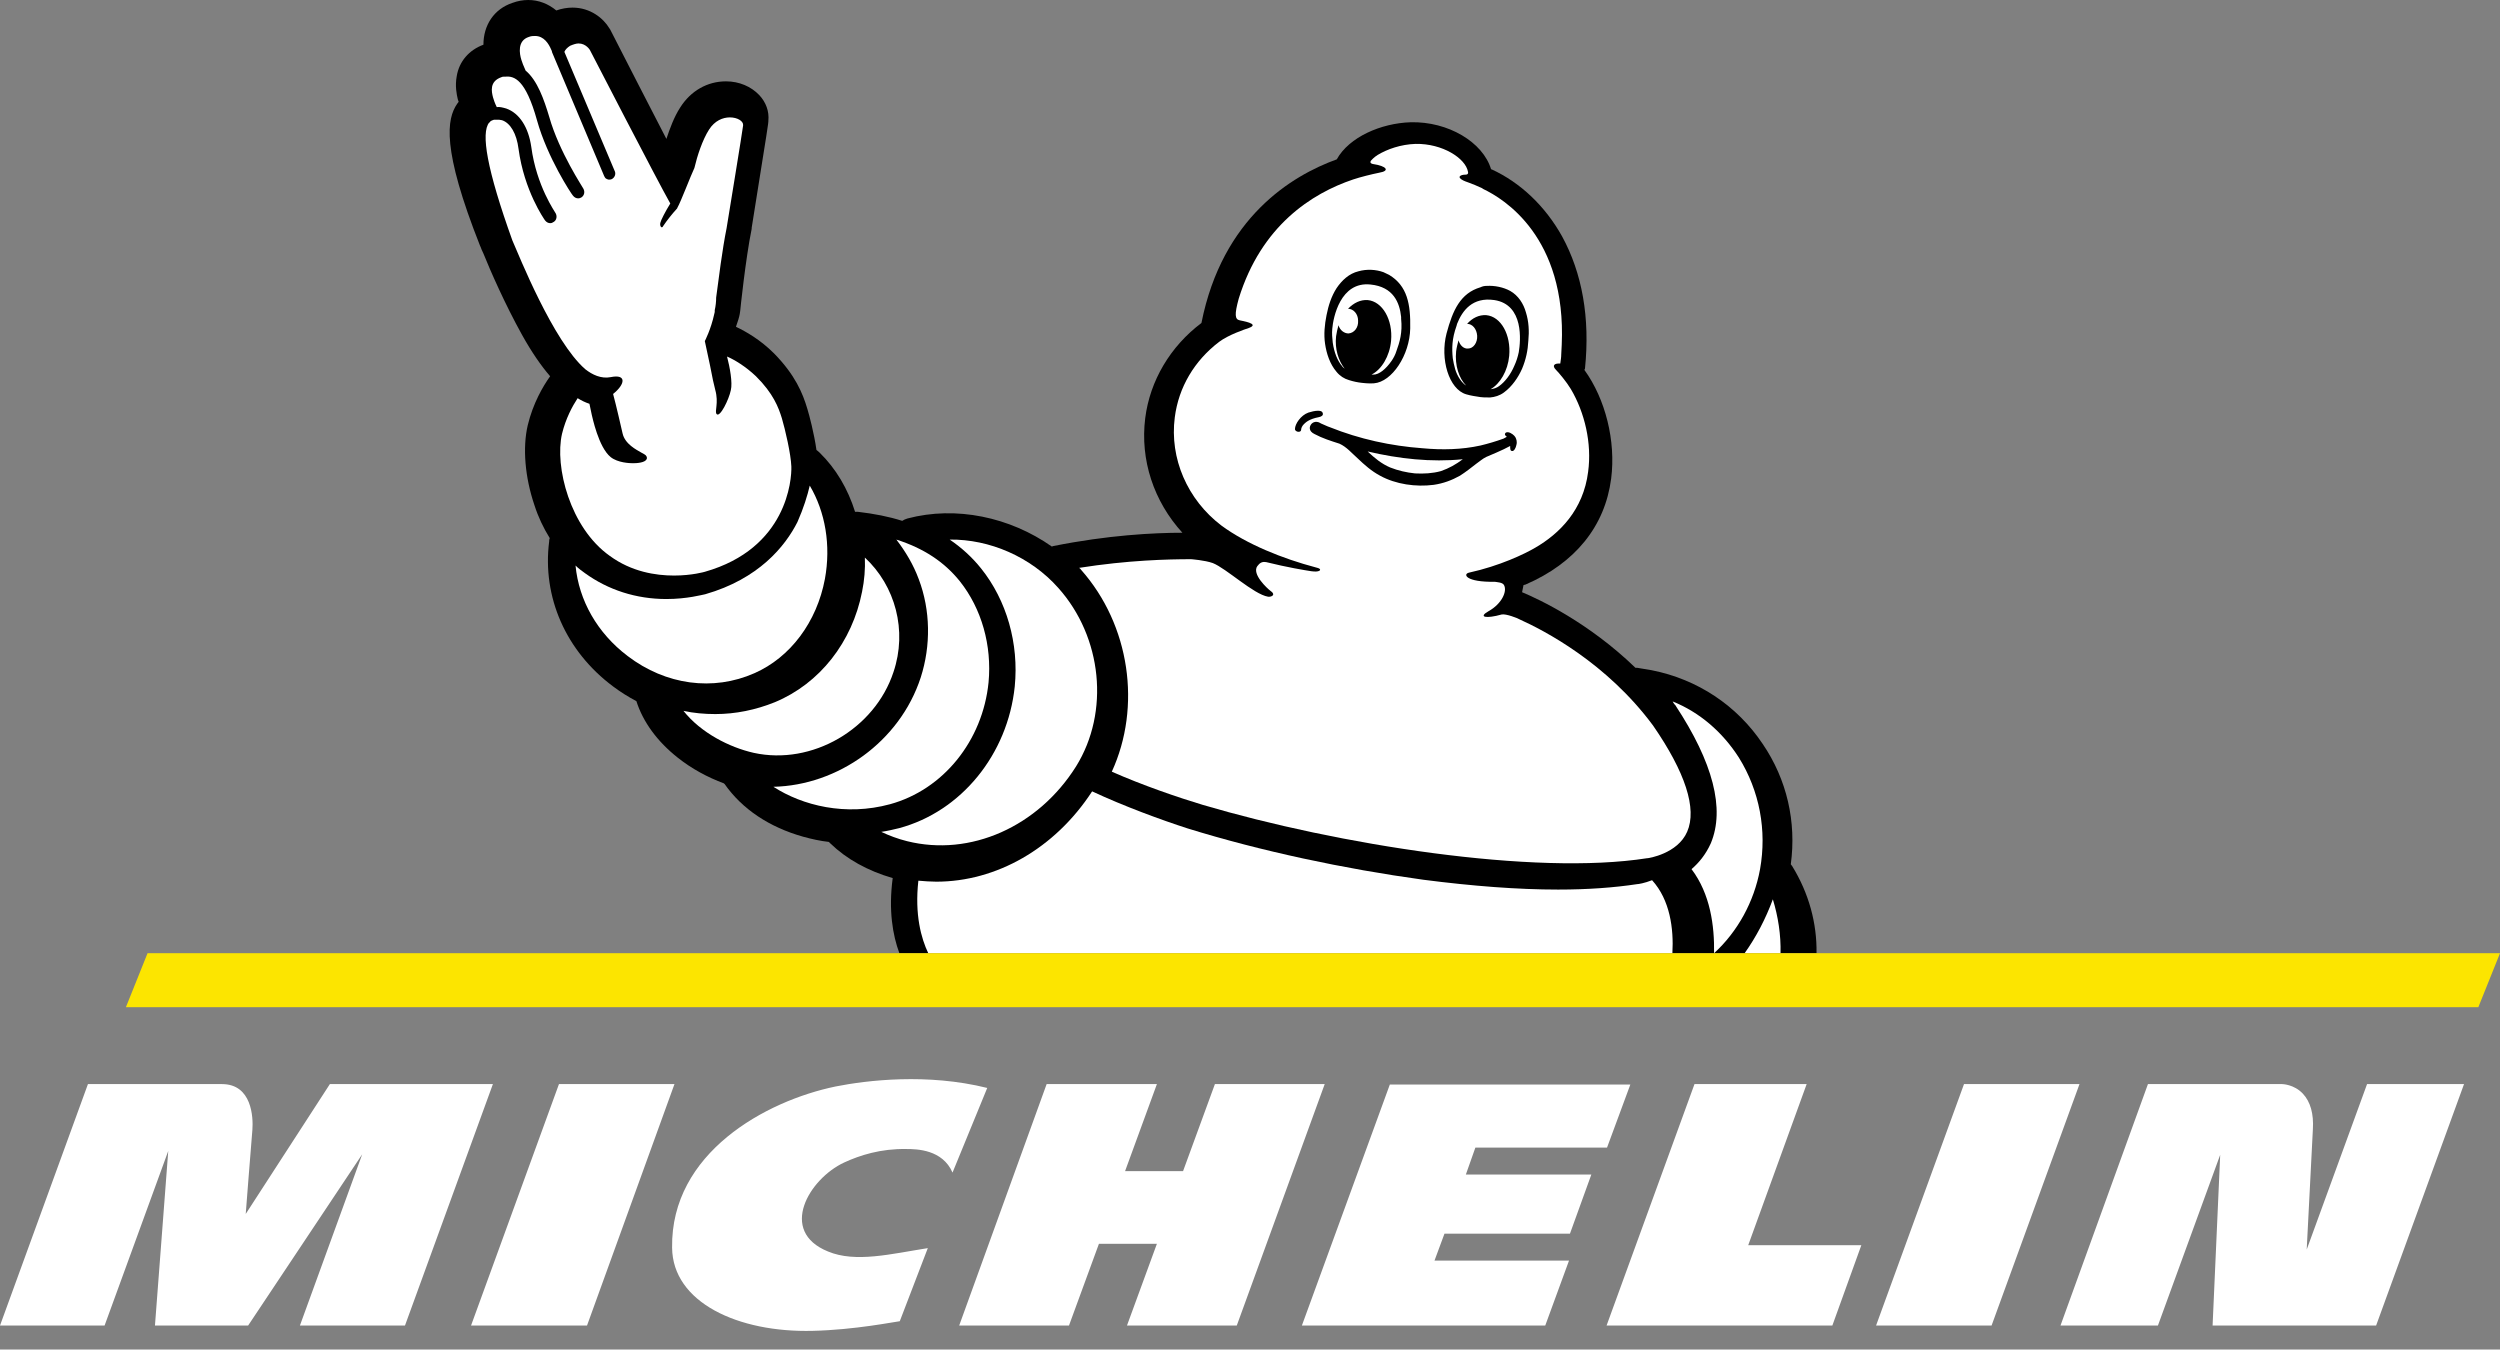 <svg width="113" height="61" viewBox="0 0 113 61" fill="none" xmlns="http://www.w3.org/2000/svg">
<rect x="0" y="0" width="113" height="61" fill="#808080" stroke="none"/>
<path d="M21.701 11.116C21.701 11.137 21.722 11.137 21.722 11.159C21.744 11.223 21.787 11.331 21.851 11.46C22.153 12.212 22.82 13.739 23.596 15.136C24.026 15.91 24.457 16.534 24.866 17.007C24.543 17.458 24.091 18.232 23.854 19.221C23.617 20.232 23.725 21.565 24.156 22.833C24.328 23.371 24.565 23.865 24.845 24.317C24.845 24.317 24.845 24.317 24.845 24.338C24.823 24.381 24.823 24.424 24.823 24.467C24.5 26.983 25.577 29.434 27.709 31.025C28.053 31.283 28.398 31.498 28.764 31.691C29.066 32.637 29.712 33.519 30.638 34.25C31.262 34.744 31.973 35.131 32.727 35.411C32.727 35.411 32.727 35.432 32.748 35.432C33.545 36.572 34.773 37.389 36.301 37.819C36.689 37.926 37.077 38.012 37.464 38.055C37.486 38.077 37.508 38.098 37.529 38.12C38.261 38.829 39.23 39.367 40.35 39.689C40.156 41.151 40.35 42.269 40.652 43.086H82.107C82.129 41.732 81.762 40.377 81.009 39.152C80.987 39.13 80.966 39.087 80.944 39.066C81.203 37.152 80.772 35.239 79.674 33.626C78.511 31.885 76.723 30.702 74.656 30.294C74.441 30.251 74.225 30.229 74.01 30.186C73.988 30.186 73.945 30.186 73.924 30.186C71.813 28.144 69.573 27.09 68.798 26.768C68.82 26.66 68.841 26.553 68.863 26.445C68.884 26.445 68.927 26.424 68.949 26.424C71.189 25.456 72.545 23.801 72.825 21.629C73.041 19.931 72.567 18.039 71.619 16.727C71.619 16.706 71.619 16.684 71.641 16.663C71.878 14.362 71.512 12.341 70.607 10.686C69.853 9.331 68.734 8.256 67.42 7.654H67.398C67.032 6.429 65.46 5.483 63.759 5.526C62.424 5.569 60.981 6.192 60.421 7.203C58.397 7.934 55.253 9.826 54.305 14.599C52.905 15.652 51.979 17.2 51.764 18.899C51.527 20.791 52.151 22.661 53.444 24.08C52.151 24.08 50.063 24.188 47.608 24.682C47.586 24.682 47.565 24.704 47.543 24.704C45.648 23.371 43.214 22.855 41.018 23.435C40.932 23.457 40.846 23.5 40.781 23.543C40.178 23.349 39.51 23.22 38.778 23.134C38.735 23.134 38.692 23.134 38.649 23.134C38.326 22.102 37.788 21.178 37.034 20.447C36.991 20.404 36.904 20.339 36.904 20.339C36.797 19.587 36.581 18.77 36.495 18.49C36.28 17.759 35.935 16.942 34.988 15.975C34.363 15.351 33.717 14.986 33.265 14.771C33.351 14.534 33.416 14.319 33.437 14.19C33.437 14.147 33.459 14.083 33.459 14.04C33.459 14.018 33.696 11.718 33.976 10.342C33.976 10.32 33.976 10.299 33.976 10.299C34.73 5.612 34.73 5.547 34.73 5.483V5.461C34.773 5.031 34.622 4.623 34.32 4.3C33.954 3.913 33.416 3.677 32.813 3.677C31.973 3.677 31.219 4.107 30.745 4.859C30.465 5.289 30.272 5.827 30.121 6.278C29.346 4.773 28.312 2.774 27.58 1.333C27.558 1.312 27.558 1.29 27.537 1.269C27.278 0.839 26.697 0.344 25.878 0.344C25.642 0.344 25.383 0.387 25.146 0.473C24.78 0.172 24.349 0 23.876 0C23.639 0 23.402 0.043 23.165 0.129C22.325 0.409 21.851 1.14 21.851 2.021C21.205 2.258 20.753 2.774 20.645 3.44C20.559 3.892 20.645 4.279 20.689 4.472C20.689 4.494 20.71 4.537 20.732 4.601C20.71 4.623 20.689 4.666 20.667 4.687C20.193 5.375 19.956 6.708 21.701 11.116Z" fill="black"/>
<path d="M53.839 25.276C53.839 25.276 54.447 25.32 54.817 25.45C55.425 25.689 56.663 26.862 57.315 26.971C57.424 26.993 57.728 26.906 57.402 26.688C57.315 26.623 56.555 25.95 56.837 25.58C56.837 25.58 56.837 25.58 56.859 25.559C56.968 25.407 57.098 25.385 57.228 25.407C58.184 25.645 58.988 25.776 59.27 25.819C59.444 25.841 59.553 25.841 59.64 25.798C59.705 25.732 59.662 25.689 59.466 25.645C57.989 25.254 56.359 24.603 55.208 23.755C53.665 22.582 52.861 20.713 53.1 18.867C53.274 17.498 53.991 16.303 55.099 15.456C55.534 15.13 56.251 14.891 56.446 14.825C56.989 14.63 56.099 14.499 56.033 14.478C55.816 14.434 55.794 14.217 55.99 13.5C57.011 10.197 59.292 8.742 61.161 8.112C61.486 8.003 62.008 7.873 62.334 7.808C62.855 7.721 62.66 7.503 62.073 7.416C62.073 7.416 61.878 7.395 61.965 7.264C61.986 7.243 62.095 7.112 62.269 7.004C62.703 6.743 63.312 6.526 63.985 6.504C65.202 6.482 66.245 7.156 66.353 7.764C66.353 7.764 66.397 7.894 66.245 7.894C66.005 7.894 65.832 8.003 66.136 8.155C66.201 8.199 66.527 8.286 66.983 8.503C67.005 8.525 67.027 8.525 67.048 8.546C67.961 8.981 70.807 10.697 70.59 15.586C70.59 15.738 70.568 15.868 70.568 16.02C70.568 16.151 70.546 16.281 70.524 16.433C70.264 16.412 70.133 16.52 70.329 16.716C70.459 16.846 70.807 17.259 71.002 17.585C71.632 18.649 71.958 20.04 71.784 21.322C71.567 23.06 70.481 24.125 69.395 24.755C68.917 25.037 67.787 25.58 66.397 25.884C66.114 25.95 66.244 26.319 67.57 26.297C67.678 26.319 67.917 26.319 67.983 26.449C68.135 26.732 67.874 27.297 67.287 27.623C66.788 27.905 67.179 27.97 67.874 27.775C68.069 27.731 68.613 27.949 68.678 27.992C69.786 28.492 72.61 29.947 74.718 32.794C76.173 34.901 76.716 36.553 76.26 37.595C75.826 38.595 74.5 38.79 74.478 38.79H74.457C69.351 39.594 60.465 38.182 54.361 36.379C53.274 36.053 51.623 35.488 50.254 34.88C51.601 31.946 51.08 28.253 48.864 25.754C48.842 25.711 48.799 25.689 48.777 25.667C50.971 25.32 52.796 25.276 53.839 25.276Z" fill="white"/>
<path d="M78.599 34.246C79.534 35.749 79.867 37.539 79.555 39.285C79.285 40.766 78.536 42.114 77.476 43.086C77.497 41.849 77.309 40.412 76.457 39.285C76.79 38.998 77.102 38.622 77.33 38.114C77.975 36.567 77.434 34.468 75.729 31.882C75.729 31.882 75.729 31.86 75.708 31.86C75.667 31.816 75.625 31.749 75.604 31.705C76.81 32.191 77.85 33.075 78.599 34.246Z" fill="white"/>
<path d="M47.835 26.574C49.825 28.8 50.164 32.182 48.64 34.639C46.925 37.37 43.856 38.735 40.999 38.021C40.575 37.916 40.194 37.769 39.834 37.601C40.11 37.559 40.385 37.496 40.639 37.433C43.454 36.677 45.549 34.093 45.867 31.026C46.057 29.094 45.507 27.141 44.343 25.691C43.941 25.187 43.454 24.746 42.925 24.389C44.724 24.368 46.587 25.166 47.835 26.574Z" fill="white"/>
<path d="M43.382 26.269C44.374 27.516 44.837 29.178 44.683 30.84C44.419 33.486 42.632 35.694 40.228 36.351C38.221 36.897 36.28 36.416 34.957 35.563C37.868 35.498 40.669 33.53 41.617 30.621C42.081 29.178 42.059 27.581 41.529 26.182C41.287 25.526 40.934 24.935 40.515 24.389C41.75 24.782 42.676 25.395 43.382 26.269Z" fill="white"/>
<path d="M38.965 26.748C39.071 26.233 39.113 25.717 39.092 25.202C40.469 26.48 41.02 28.502 40.385 30.378C39.537 32.956 36.698 34.606 34.07 34.029C32.969 33.781 31.676 33.121 30.892 32.131C31.358 32.234 31.846 32.276 32.333 32.276C33.244 32.276 34.155 32.09 35.024 31.739C37.058 30.894 38.52 29.017 38.965 26.748Z" fill="white"/>
<path d="M36.601 21.95C37.307 23.14 37.564 24.654 37.286 26.168C36.922 28.115 35.724 29.715 34.099 30.429C32.238 31.251 30.099 30.97 28.367 29.651C26.998 28.612 26.164 27.141 26.014 25.562C26.143 25.692 26.292 25.8 26.442 25.908C27.49 26.665 28.752 27.076 30.121 27.076C31.062 27.076 31.746 26.882 31.875 26.86C34.291 26.168 35.489 24.697 36.045 23.594C36.323 22.966 36.494 22.404 36.601 21.95Z" fill="white"/>
<path d="M22.112 5.539C22.134 5.539 22.155 5.518 22.155 5.497C22.198 5.455 22.262 5.433 22.326 5.412C22.347 5.412 22.369 5.412 22.39 5.412C22.454 5.412 22.518 5.412 22.561 5.412C22.604 5.412 22.647 5.433 22.689 5.433C23.074 5.56 23.352 6.047 23.437 6.724C23.694 8.627 24.591 9.896 24.634 9.96C24.698 10.045 24.784 10.087 24.869 10.087C24.933 10.087 24.976 10.066 25.04 10.023C25.168 9.939 25.19 9.748 25.104 9.622C25.104 9.6 24.249 8.416 24.014 6.639C23.886 5.751 23.48 5.116 22.882 4.905C22.732 4.862 22.582 4.82 22.454 4.841C22.369 4.672 22.305 4.482 22.283 4.397C22.219 4.143 22.112 3.678 22.668 3.487C22.711 3.466 22.732 3.466 22.775 3.466C22.796 3.466 22.817 3.466 22.839 3.466C23.245 3.424 23.758 3.593 24.271 5.433C24.741 7.126 25.831 8.775 25.895 8.839C25.959 8.923 26.045 8.966 26.13 8.966C26.194 8.966 26.237 8.945 26.28 8.923C26.408 8.839 26.451 8.67 26.365 8.522C26.365 8.5 25.275 6.872 24.826 5.285C24.591 4.503 24.292 3.635 23.758 3.191C23.672 3.001 23.587 2.789 23.566 2.705C23.48 2.43 23.373 1.837 23.907 1.668C24.014 1.626 24.1 1.626 24.185 1.626C24.591 1.626 24.805 1.986 24.912 2.239C24.933 2.282 24.955 2.324 24.955 2.366L27.305 7.95C27.327 7.993 27.348 8.035 27.37 8.056C27.455 8.12 27.541 8.141 27.647 8.099C27.776 8.035 27.84 7.887 27.797 7.76L25.51 2.345C25.553 2.239 25.639 2.155 25.767 2.07C25.916 2.007 26.045 1.964 26.151 1.964C26.493 1.964 26.664 2.261 26.664 2.261C26.664 2.261 29.721 8.183 30.297 9.198C30.062 9.579 29.87 9.96 29.849 10.066C29.806 10.214 29.913 10.362 29.977 10.214C30.148 9.96 30.383 9.664 30.597 9.431C30.597 9.431 30.618 9.41 30.618 9.389C30.768 9.135 31.216 7.95 31.387 7.591C31.516 7.041 31.751 6.322 32.05 5.856C32.306 5.455 32.67 5.306 32.99 5.306C33.332 5.306 33.61 5.476 33.589 5.666C33.589 5.751 32.841 10.319 32.841 10.319C32.648 11.271 32.477 12.646 32.37 13.45C32.37 13.64 32.349 13.831 32.306 14.021C32.306 14.063 32.306 14.085 32.306 14.085C32.306 14.085 32.306 14.127 32.285 14.19C32.135 14.888 31.858 15.417 31.858 15.417L32.093 16.517C32.178 16.983 32.285 17.469 32.328 17.617C32.499 18.23 32.285 18.59 32.392 18.717C32.541 18.886 32.947 18.061 33.033 17.638C33.118 17.3 32.99 16.602 32.862 16.115C33.204 16.263 33.696 16.559 34.166 17.004C34.956 17.786 35.191 18.421 35.341 18.907C35.491 19.415 35.747 20.515 35.769 21.086C35.79 21.678 35.576 24.788 31.858 25.845C31.858 25.845 31.281 26.015 30.468 26.015C29.635 26.015 28.545 25.845 27.562 25.126C25.767 23.857 25.061 21.086 25.404 19.605C25.574 18.907 25.874 18.357 26.109 17.998C26.28 18.104 26.451 18.188 26.643 18.252L26.75 18.759C26.771 18.823 27.049 20.219 27.605 20.663C27.925 20.917 28.46 20.938 28.609 20.938C28.78 20.938 29.165 20.917 29.229 20.748C29.25 20.726 29.25 20.642 29.186 20.578C29.165 20.557 29.101 20.515 29.015 20.473C28.759 20.325 28.246 20.071 28.139 19.584C28.075 19.309 27.861 18.357 27.712 17.807C28.267 17.363 28.331 16.898 27.605 17.046C27.177 17.131 26.771 16.94 26.451 16.686C24.997 15.417 23.459 11.546 23.16 10.87C22.005 7.654 21.728 6.004 22.112 5.539Z" fill="white"/>
<path d="M80.48 43.086H78.856C79.376 42.357 79.809 41.528 80.133 40.648C80.371 41.427 80.501 42.257 80.48 43.086Z" fill="white"/>
<path d="M41.51 39.807C41.788 39.83 42.065 39.852 42.321 39.852C45.031 39.852 47.678 38.358 49.364 35.77C50.794 36.439 52.501 37.064 53.675 37.443C56.983 38.469 60.76 39.272 64.324 39.763C66.565 40.053 68.614 40.209 70.427 40.209C71.772 40.209 72.967 40.12 73.992 39.964C74.055 39.964 74.333 39.919 74.674 39.785C75.485 40.678 75.656 41.971 75.592 43.087H41.958C41.638 42.417 41.339 41.347 41.51 39.807Z" fill="white"/>
<path d="M59.786 18.669C59.764 18.566 59.613 18.566 59.57 18.566C59.44 18.566 59.267 18.607 59.138 18.649C58.792 18.773 58.532 19.165 58.532 19.393C58.532 19.434 58.554 19.455 58.576 19.476C58.597 19.496 58.64 19.517 58.705 19.517C58.77 19.517 58.813 19.476 58.813 19.413C58.813 19.352 58.857 19.248 58.943 19.165C59.029 19.083 59.181 18.938 59.613 18.855C59.721 18.835 59.829 18.773 59.786 18.669ZM62.899 16.312C62.639 16.685 62.337 16.933 62.077 16.933C62.056 16.933 62.034 16.933 61.991 16.933C62.445 16.705 62.812 16.106 62.877 15.403C62.963 14.452 62.488 13.625 61.818 13.563C61.494 13.542 61.191 13.687 60.932 13.956C61.169 13.956 61.386 14.183 61.386 14.493C61.407 14.803 61.213 15.051 60.953 15.072C60.759 15.072 60.564 14.927 60.499 14.7C60.456 14.865 60.413 15.031 60.391 15.196C60.326 15.775 60.499 16.312 60.78 16.664C60.737 16.623 60.694 16.602 60.672 16.561C60.456 16.312 60.305 15.94 60.24 15.486C60.218 15.279 60.197 15.072 60.218 14.865C60.261 14.348 60.586 12.715 61.947 12.86C62.985 12.963 63.266 13.687 63.331 14.328C63.331 14.348 63.331 14.39 63.331 14.411C63.396 15.031 63.266 15.465 63.115 15.878C63.072 16.023 62.985 16.189 62.899 16.312ZM63.742 14.845C63.763 13.749 63.612 12.922 62.791 12.426C62.704 12.385 62.618 12.343 62.531 12.302C62.185 12.178 61.775 12.157 61.407 12.261C60.975 12.364 60.651 12.674 60.413 13.025C60.175 13.398 60.045 13.811 59.959 14.245C59.873 14.679 59.829 15.113 59.894 15.548C59.959 15.982 60.11 16.457 60.413 16.809C60.564 16.995 60.759 17.119 60.975 17.181C61.169 17.243 61.364 17.284 61.558 17.305C61.558 17.305 61.883 17.346 62.099 17.326C62.92 17.264 63.72 16.044 63.742 14.845ZM66.119 20.757C65.817 20.985 65.492 21.171 65.125 21.295C64.757 21.398 64.347 21.419 63.958 21.398C63.569 21.357 63.201 21.274 62.834 21.129C62.445 20.964 62.12 20.695 61.818 20.406C63.223 20.737 64.693 20.902 66.119 20.757ZM66.919 20.137C66.076 20.323 65.19 20.344 64.303 20.261C62.877 20.158 61.45 19.848 60.11 19.31C59.981 19.269 59.873 19.207 59.764 19.165C59.7 19.145 59.656 19.103 59.592 19.083C59.397 19.021 59.224 19.145 59.202 19.331C59.202 19.476 59.289 19.558 59.419 19.62C59.764 19.806 60.154 19.93 60.542 20.054C60.867 20.199 61.105 20.488 61.364 20.716C61.666 21.005 61.991 21.295 62.38 21.502C63.093 21.894 64.001 22.018 64.801 21.915C65.233 21.853 65.622 21.708 65.99 21.502C66.249 21.336 66.487 21.15 66.724 20.964C66.876 20.861 67.005 20.737 67.178 20.654C67.265 20.613 67.935 20.344 68.259 20.158C68.259 20.282 68.259 20.385 68.346 20.385C68.432 20.406 68.519 20.24 68.54 20.116C68.583 19.972 68.54 19.848 68.497 19.765C68.454 19.682 68.302 19.558 68.173 19.538C68.021 19.517 68 19.641 68.043 19.682C68.065 19.703 68.086 19.724 68.108 19.744C68.065 19.765 68 19.806 67.957 19.827C67.611 19.951 67.265 20.054 66.919 20.137ZM68.648 15.92C68.605 16.126 68.54 16.333 68.454 16.519C68.281 16.933 68.021 17.264 67.762 17.45C67.654 17.532 67.524 17.574 67.373 17.594C67.805 17.346 68.151 16.767 68.216 16.085C68.302 15.134 67.848 14.307 67.178 14.245C66.854 14.225 66.552 14.369 66.314 14.638C66.552 14.638 66.746 14.865 66.768 15.175C66.789 15.486 66.595 15.754 66.357 15.754C66.162 15.775 65.99 15.61 65.925 15.382C65.881 15.548 65.838 15.713 65.817 15.878C65.752 16.519 65.946 17.098 66.27 17.429C66.076 17.305 65.881 17.036 65.773 16.685C65.73 16.519 65.687 16.354 65.665 16.189C65.622 15.754 65.622 15.32 65.838 14.721C65.838 14.7 65.86 14.659 65.86 14.638C66.098 14.038 66.552 13.418 67.546 13.563C68.886 13.77 68.735 15.403 68.648 15.92ZM68.972 14.121C68.864 13.728 68.626 13.356 68.259 13.149C67.957 12.984 67.567 12.901 67.2 12.922C67.092 12.922 67.005 12.943 66.919 12.984C66.011 13.253 65.665 14.018 65.384 15.072C65.082 16.23 65.492 17.594 66.27 17.822C66.465 17.884 66.768 17.925 66.768 17.925C66.962 17.966 67.157 17.966 67.351 17.966C67.567 17.946 67.784 17.884 67.978 17.739C68.346 17.47 68.626 17.057 68.799 16.664C68.972 16.25 69.059 15.837 69.081 15.403C69.124 14.969 69.102 14.535 68.972 14.121Z" fill="black"/>
<path d="M6.669 43.086L5.691 45.525H112.021L113 43.086H6.669Z" fill="#FCE500"/>
<path d="M106.991 49.001L104.263 56.48C104.306 55.719 104.456 52.74 104.542 51.044C104.585 50.349 104.435 49.805 104.091 49.435C103.683 49.001 103.146 49.001 103.146 49.001H97.087L93.134 59.915H97.538L100.353 52.197L100.009 59.915H107.4L111.374 49.001H106.991ZM90.019 59.915L93.993 49.001H88.773L84.798 59.915H90.019ZM84.132 56.284H79.019L81.661 49.001H76.591L72.617 59.915H82.822L84.132 56.284ZM72.638 51.871L73.691 49.022H62.82L58.845 59.915H69.845L70.919 56.98H64.839L65.29 55.762H70.962L71.929 53.088H66.257L66.687 51.871H72.638ZM55.902 59.915L59.877 49.001H54.914L53.474 52.936H50.853L52.292 49.001H47.308L43.355 59.915H48.318L49.672 56.219H52.292L50.939 59.915H55.902ZM43.054 53.001L44.623 49.175C41.916 48.501 39.187 48.827 37.769 49.109C34.611 49.762 30.314 52.11 30.379 56.393C30.4 58.871 33.365 60.241 36.738 60.154C38.629 60.111 40.455 59.741 40.67 59.719L41.937 56.415C40.283 56.675 38.672 57.089 37.425 56.567C35.17 55.654 36.566 53.284 38.156 52.545C38.865 52.218 39.81 51.914 40.97 51.936C41.443 51.936 42.603 51.958 43.054 53.001ZM26.533 59.915L30.486 49.001H25.265L21.291 59.915H26.533ZM18.305 59.915L22.279 49.001H14.91L11.107 54.871C11.107 54.871 11.344 51.805 11.408 51.066C11.451 50.501 11.387 49.001 10.033 49.001H3.975L0 59.915H4.727L7.605 52.023L7.004 59.915H11.215L16.371 52.175L13.556 59.915H18.305Z" fill="white"/>
</svg>
